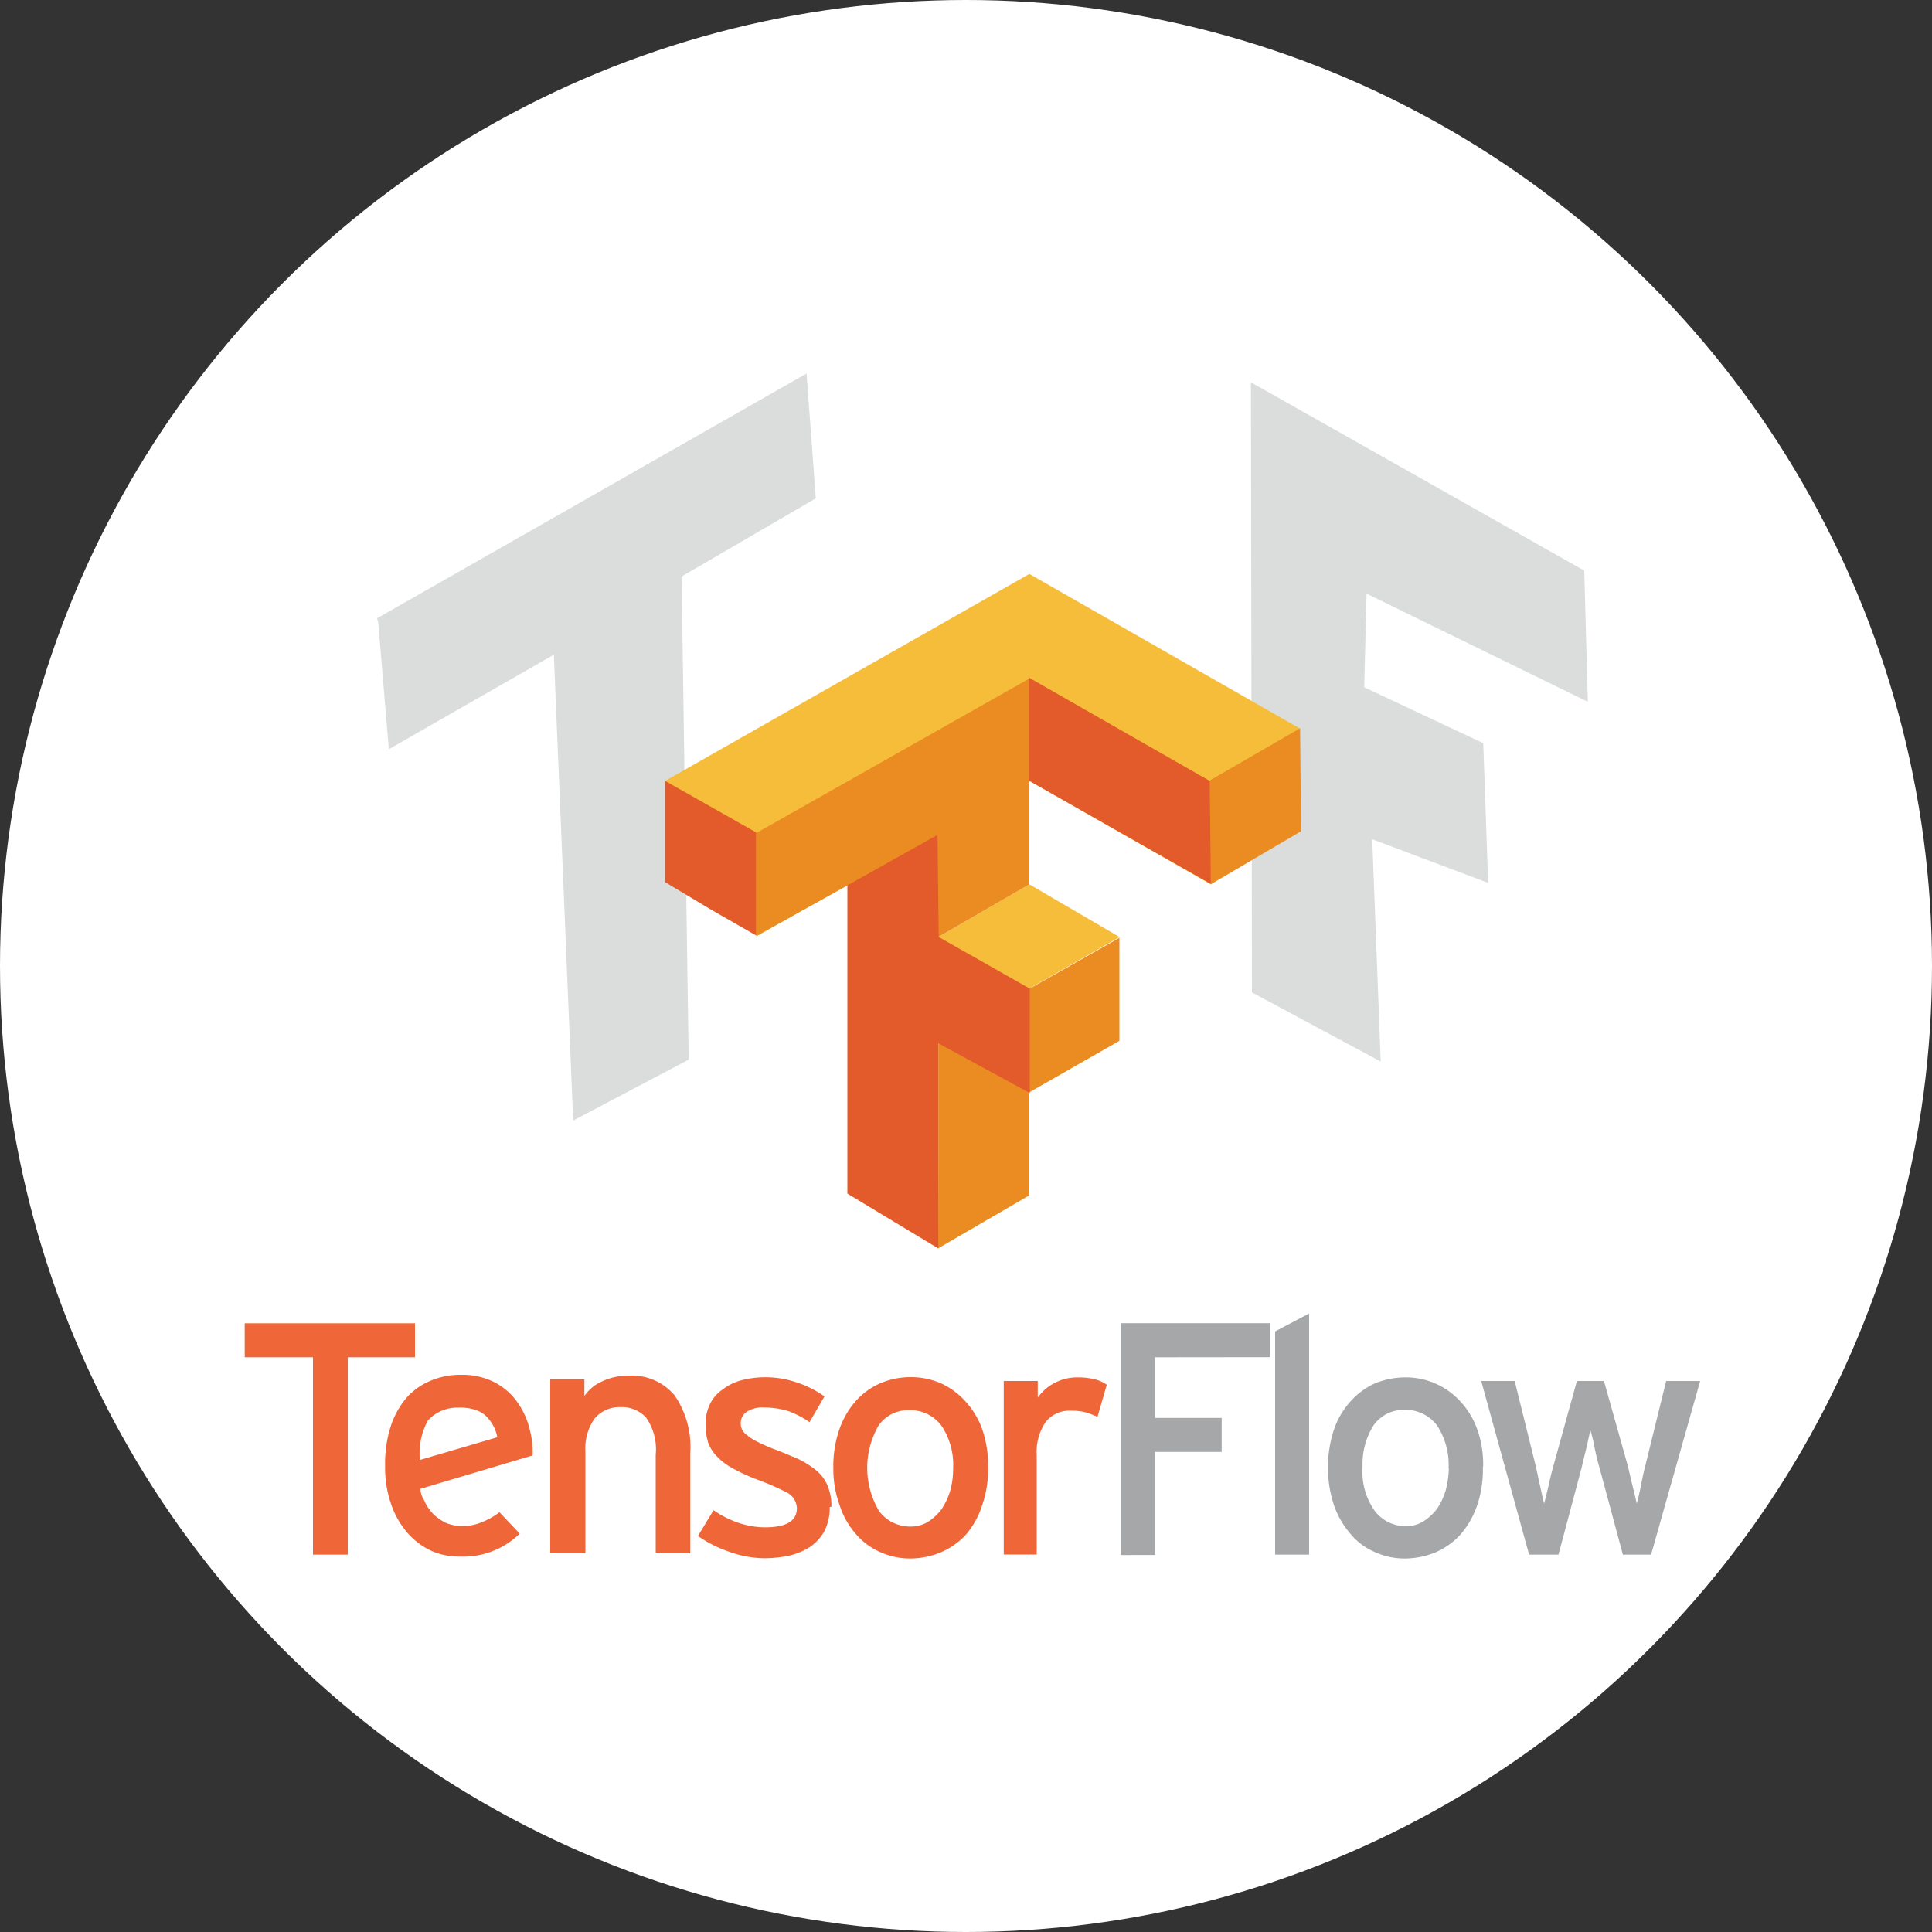 <svg id="Layer_1" data-name="Layer 1" xmlns="http://www.w3.org/2000/svg" viewBox="0 0 150 150"><rect x="0" y="0" width="150" height="150" fill="#333333" stroke="none"/><circle cx="75" cy="75" r="75" style="fill:#fff"/><path d="M97.12,29.68,123,44.3l.28,10.19-17.18-8.4-.18,7.27,9.24,4.34.38,10.85-9-3.39.66,17.26-10-5.37Z" style="fill:#a5aaaa;fill-opacity:0.392;fill-rule:evenodd"/><path d="M29.28,48,62.62,29l.72,9.69L52.92,44.76l.55,37.51L44.5,87,43,50.83,30.19,58.17l-.82-9.78Z" style="fill:#a5aaaa;fill-opacity:0.392;fill-rule:evenodd"/><path d="M72.85,72.75l7.07-4.09,7,4.09-7,4-7.07-3.93Z" style="fill:#f6bd3a"/><path d="M51.64,60.63,79.92,44.56l21,12L94,68.66l-14-8-21.21,12Z" style="fill:#f6bd3a"/><path d="M72.85,88.81v-8l7-4,7.06-4v8l-7,4v8l-7.07,4.11Zm0-16.06-7.06-4-7.08,3.93v-8l21.21-12V68.66Zm21-8.11v-4l7.09-4.1.07,8L94,68.66Z" style="fill:#eb8c23"/><path d="M65.79,92.67V68.74l7-3.92.09,7.93,7.07,4v8.11L72.85,81V96.93ZM55.13,70.58l-3.49-2.09V60.63l7.07,4v8Zm24.79-9.95v-8l14,8,.09,8Z" style="fill:#e35a2b"/><path d="M27,105.38V120.7h-2.7V105.38H19v-2.64H32.22v2.64Z" style="fill:#ef6639"/><path d="M41.13,111a6.67,6.67,0,0,1,.22,2l-8.7,2.59a1.42,1.42,0,0,0,.26.84,3.56,3.56,0,0,0,.77,1.16,3.8,3.8,0,0,0,1,.67,3.38,3.38,0,0,0,1.18.22,3.76,3.76,0,0,0,1.55-.3,5.84,5.84,0,0,0,1.37-.77l1.57,1.66a6.27,6.27,0,0,1-4.65,1.78,5.2,5.2,0,0,1-2.24-.46A5.5,5.5,0,0,1,31.63,119a6.55,6.55,0,0,1-1.26-2.21,8.63,8.63,0,0,1-.47-3,9.45,9.45,0,0,1,.44-3.06,6.62,6.62,0,0,1,1.2-2.18,5.07,5.07,0,0,1,1.87-1.34,5.88,5.88,0,0,1,2.4-.47,5.45,5.45,0,0,1,2.5.54,4.89,4.89,0,0,1,1.77,1.47A6,6,0,0,1,41.13,111Zm-2.52.59a3,3,0,0,0-.62-1.36,2.16,2.16,0,0,0-1-.74,3.8,3.8,0,0,0-1.41-.2,3.07,3.07,0,0,0-2.36,1,5.33,5.33,0,0,0-.62,3.06Zm12.3,9v-7.64a4.33,4.33,0,0,0-.74-2.88,2.56,2.56,0,0,0-2-.82,2.51,2.51,0,0,0-2,.88,4,4,0,0,0-.72,2.55v7.91H42.72v-13.5h2.65v1.29a3.33,3.33,0,0,1,1.42-1.15,4.63,4.63,0,0,1,2-.42,4.31,4.31,0,0,1,3.58,1.52,7.09,7.09,0,0,1,1.22,4.52v7.74ZM64.42,117a4,4,0,0,1-.42,1.89,3.74,3.74,0,0,1-1.12,1.22,5.3,5.3,0,0,1-1.61.67,9.79,9.79,0,0,1-1.9.2,8.12,8.12,0,0,1-2.77-.51,9.24,9.24,0,0,1-2.41-1.22l1.21-2a7.59,7.59,0,0,0,2,1,6.39,6.39,0,0,0,2,.33c1.64,0,2.47-.49,2.47-1.49a1.43,1.43,0,0,0-.83-1.24,21.08,21.08,0,0,0-2.31-1,13.83,13.83,0,0,1-1.82-.84,4.78,4.78,0,0,1-1.24-.93,2.94,2.94,0,0,1-.69-1.08,4.8,4.8,0,0,1-.2-1.39,3.42,3.42,0,0,1,.34-1.59,2.88,2.88,0,0,1,1-1.15,4.06,4.06,0,0,1,1.46-.71,7.29,7.29,0,0,1,1.86-.23,7.45,7.45,0,0,1,2.47.42,7.83,7.83,0,0,1,2.1,1.07l-1.16,2a7,7,0,0,0-1.67-.87,6.43,6.43,0,0,0-1.83-.27,2.23,2.23,0,0,0-1.4.35,1.07,1.07,0,0,0-.44.89.93.93,0,0,0,.1.45,1,1,0,0,0,.39.45,3.14,3.14,0,0,0,.75.49c.31.16.74.36,1.24.56.76.27,1.42.57,2,.81a7.09,7.09,0,0,1,1.42.91,3,3,0,0,1,.85,1.18,4,4,0,0,1,.29,1.62Zm12.3-3.12a8.75,8.75,0,0,1-.47,3A6.54,6.54,0,0,1,75,119.14a5.68,5.68,0,0,1-1.93,1.37,6.22,6.22,0,0,1-2.42.49,5.62,5.62,0,0,1-2.36-.52,5.18,5.18,0,0,1-1.88-1.43,6.22,6.22,0,0,1-1.23-2.21A8.23,8.23,0,0,1,64.7,114a8.74,8.74,0,0,1,.46-3,6.64,6.64,0,0,1,1.27-2.21,5.56,5.56,0,0,1,1.91-1.39,6,6,0,0,1,2.37-.48,5.82,5.82,0,0,1,2.39.5A5.89,5.89,0,0,1,75,108.85,6.36,6.36,0,0,1,76.27,111a8.71,8.71,0,0,1,.45,2.86ZM74,114a5.44,5.44,0,0,0-.9-3.3,3,3,0,0,0-2.53-1.21,2.77,2.77,0,0,0-2.37,1.21,6.56,6.56,0,0,0,.06,6.63,3,3,0,0,0,2.43,1.19,2.61,2.61,0,0,0,1.37-.37,4.16,4.16,0,0,0,1.06-1,5.53,5.53,0,0,0,.66-1.43A6.32,6.32,0,0,0,74,114Zm11.21-4c-.3-.12-.59-.25-.9-.34a4.13,4.13,0,0,0-1.13-.13,2.34,2.34,0,0,0-2,.88,4.14,4.14,0,0,0-.69,2.57v7.71H77.93V107.22h2.64v1.29a3.75,3.75,0,0,1,3.08-1.57,5.62,5.62,0,0,1,1.36.15,2.88,2.88,0,0,1,.92.42Z" style="fill:#ef6639"/><path d="M89.67,105.38v4.71h5.18v2.64H89.67v8H87v-18H98.58v2.64ZM99,120.7V103.37l2.64-1.39V120.7Zm16.13-6.8a8.76,8.76,0,0,1-.45,3,6.93,6.93,0,0,1-1.29,2.24,5.6,5.6,0,0,1-1.91,1.37,6.26,6.26,0,0,1-2.42.49,5.49,5.49,0,0,1-2.36-.52,4.94,4.94,0,0,1-1.88-1.43,6.77,6.77,0,0,1-1.26-2.21,9.44,9.44,0,0,1,0-5.82,6.2,6.2,0,0,1,1.29-2.21,5.61,5.61,0,0,1,1.87-1.39,6.23,6.23,0,0,1,2.4-.48,5.66,5.66,0,0,1,2.37.5,5.77,5.77,0,0,1,1.93,1.41A6.17,6.17,0,0,1,114.7,111a8,8,0,0,1,.45,2.86Zm-2.66.07a5.58,5.58,0,0,0-.9-3.3,3.07,3.07,0,0,0-2.53-1.21,2.86,2.86,0,0,0-2.4,1.21,5.63,5.63,0,0,0-.85,3.23,5.24,5.24,0,0,0,.94,3.4,3,3,0,0,0,2.43,1.19,2.51,2.51,0,0,0,1.35-.37,4.24,4.24,0,0,0,1.08-1,5.53,5.53,0,0,0,.66-1.43A7.66,7.66,0,0,0,112.49,114Zm15.72,6.73H126l-1.83-6.8c-.15-.51-.27-1-.38-1.58s-.23-1-.32-1.3c-.09.44-.18.87-.28,1.3s-.28,1.1-.39,1.62L121,120.7h-2.28L115,107.22h2.6l1.62,6.54.36,1.64c.12.56.21,1,.31,1.33l.33-1.33c.11-.55.25-1.1.4-1.64l1.81-6.54h2.1l1.85,6.58c.13.53.24,1.06.38,1.6s.24,1,.32,1.33c.09-.33.2-.78.31-1.34s.22-1.09.36-1.63l1.61-6.54H132Z" style="fill:#a6a7a9"/></svg>